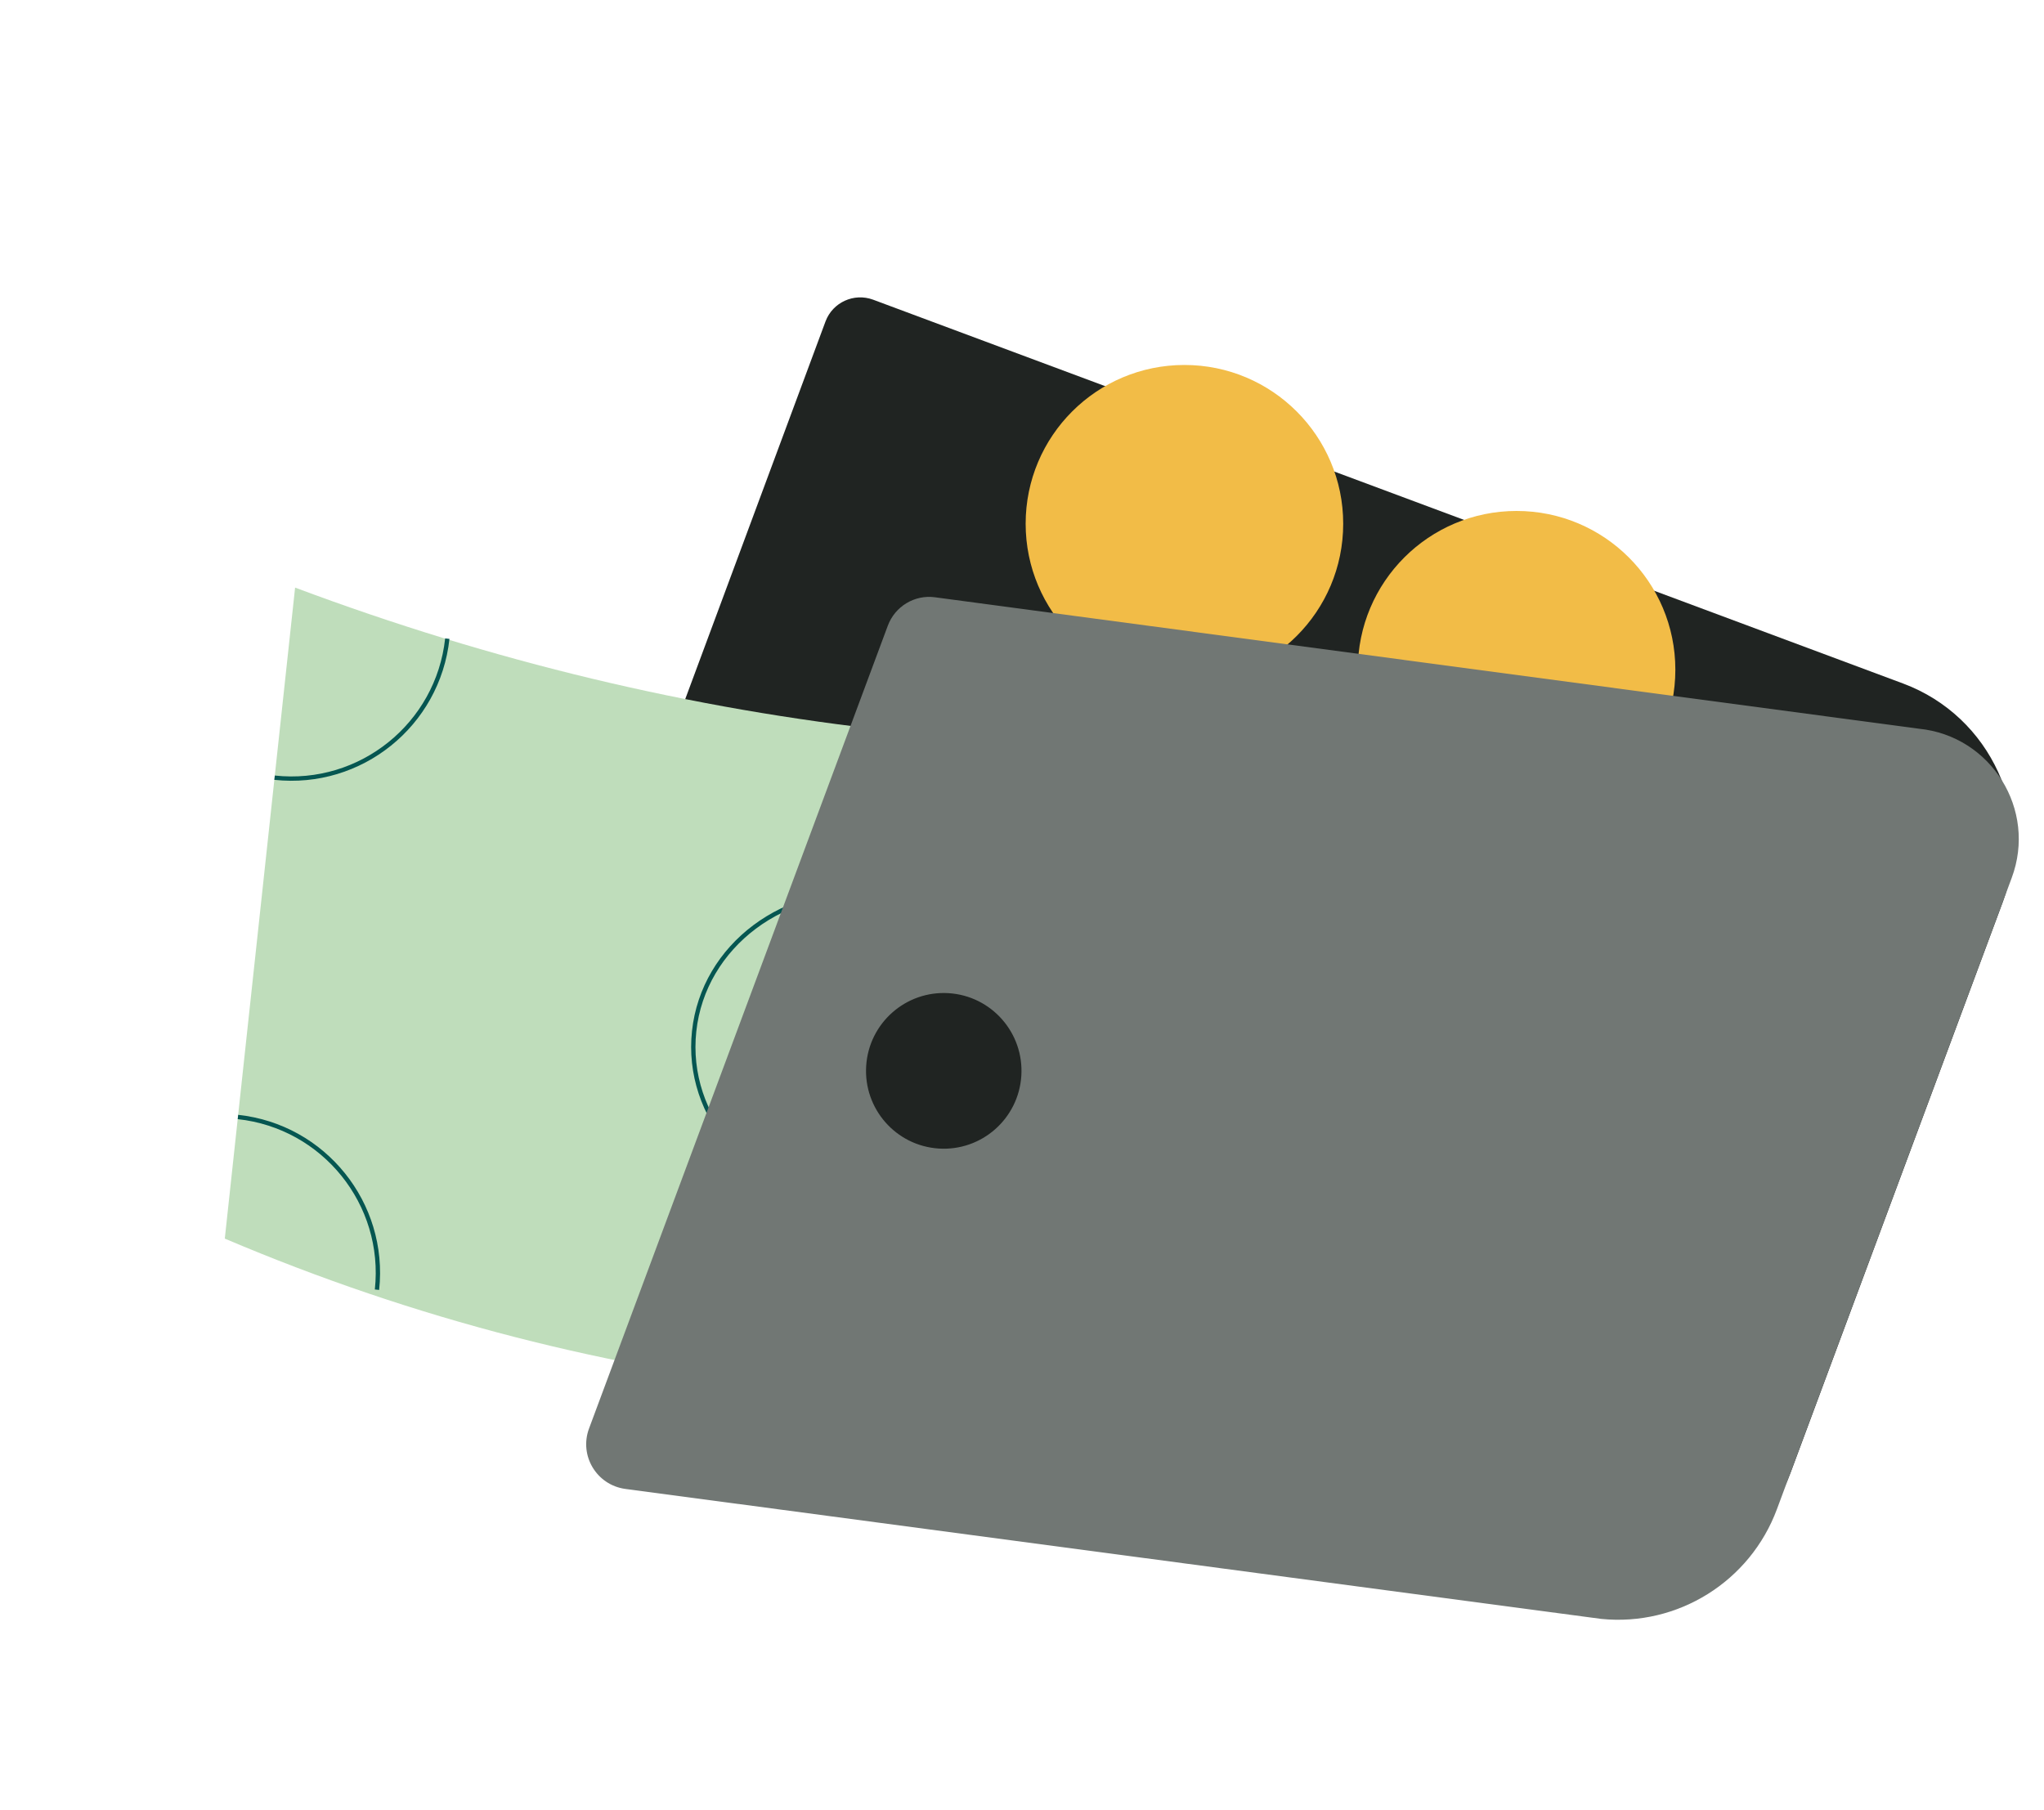 <svg width="560" height="496" viewBox="0 0 560 496" fill="none" xmlns="http://www.w3.org/2000/svg">
<path d="M239.196 82.107L521.43 187.295C545.423 196.253 557.691 223.019 548.742 247.051L490.586 403.467C481.637 427.499 454.91 439.791 430.917 430.833L148.683 325.645C143.435 323.671 140.785 317.865 142.754 312.659L226.178 88.044C228.147 82.839 233.945 80.184 239.196 82.107Z" fill="#202422"/>
<path d="M394.55 375.33L413.811 196.953C299.752 213.418 188.765 201.433 80.85 161L61.589 339.377C165.51 383.565 276.781 394.31 394.55 375.33Z" fill="#BFDDBB"/>
<path d="M190.179 282.547C187.649 305.972 205.945 327.159 231.043 329.869C256.141 332.579 278.537 315.786 281.067 292.361C283.596 268.937 265.301 247.75 240.203 245.04C215.105 242.33 192.708 259.122 190.179 282.547Z" stroke="#055651" stroke-width="1.185" stroke-miterlimit="10"/>
<path d="M408.186 249.042C384.614 246.497 367.543 225.292 370.088 201.72" stroke="#055651" stroke-width="1.185" stroke-miterlimit="10"/>
<path d="M350.82 380.102C353.365 356.53 374.57 339.459 398.141 342.004" stroke="#055651" stroke-width="1.185" stroke-miterlimit="10"/>
<path d="M65.187 306.053C88.759 308.598 105.83 329.803 103.285 353.374" stroke="#055651" stroke-width="1.185" stroke-miterlimit="10"/>
<path d="M122.548 174.989C120.002 198.56 98.798 215.632 75.226 213.087" stroke="#055651" stroke-width="1.185" stroke-miterlimit="10"/>
<path d="M324.5 187C348.524 187 368 167.524 368 143.5C368 119.476 348.524 100 324.5 100C300.476 100 281 119.476 281 143.5C281 167.524 300.476 187 324.5 187Z" fill="#F2BC47"/>
<path d="M415.5 227C439.524 227 459 207.524 459 183.5C459 159.476 439.524 140 415.5 140C391.476 140 372 159.476 372 183.5C372 207.524 391.476 227 415.5 227Z" fill="#F2BC47"/>
<path d="M243.235 171.442C245.21 166.135 250.585 162.889 256.165 163.654L525.708 199.663C545.54 201.642 558.121 221.868 551.151 240.542L486.823 413.53C479.475 433.307 459.703 445.683 438.702 443.578L171.334 407.964C163.47 406.9 158.609 398.852 161.386 391.392L243.235 171.442Z" fill="#717774"/>
<path d="M257.209 314.699C245.471 313.953 236.562 303.817 237.31 292.061C238.058 280.305 248.18 271.38 259.918 272.126C271.656 272.873 280.565 283.009 279.817 294.765C279.069 306.521 268.947 315.446 257.209 314.699Z" fill="#202422"/>
</svg>
